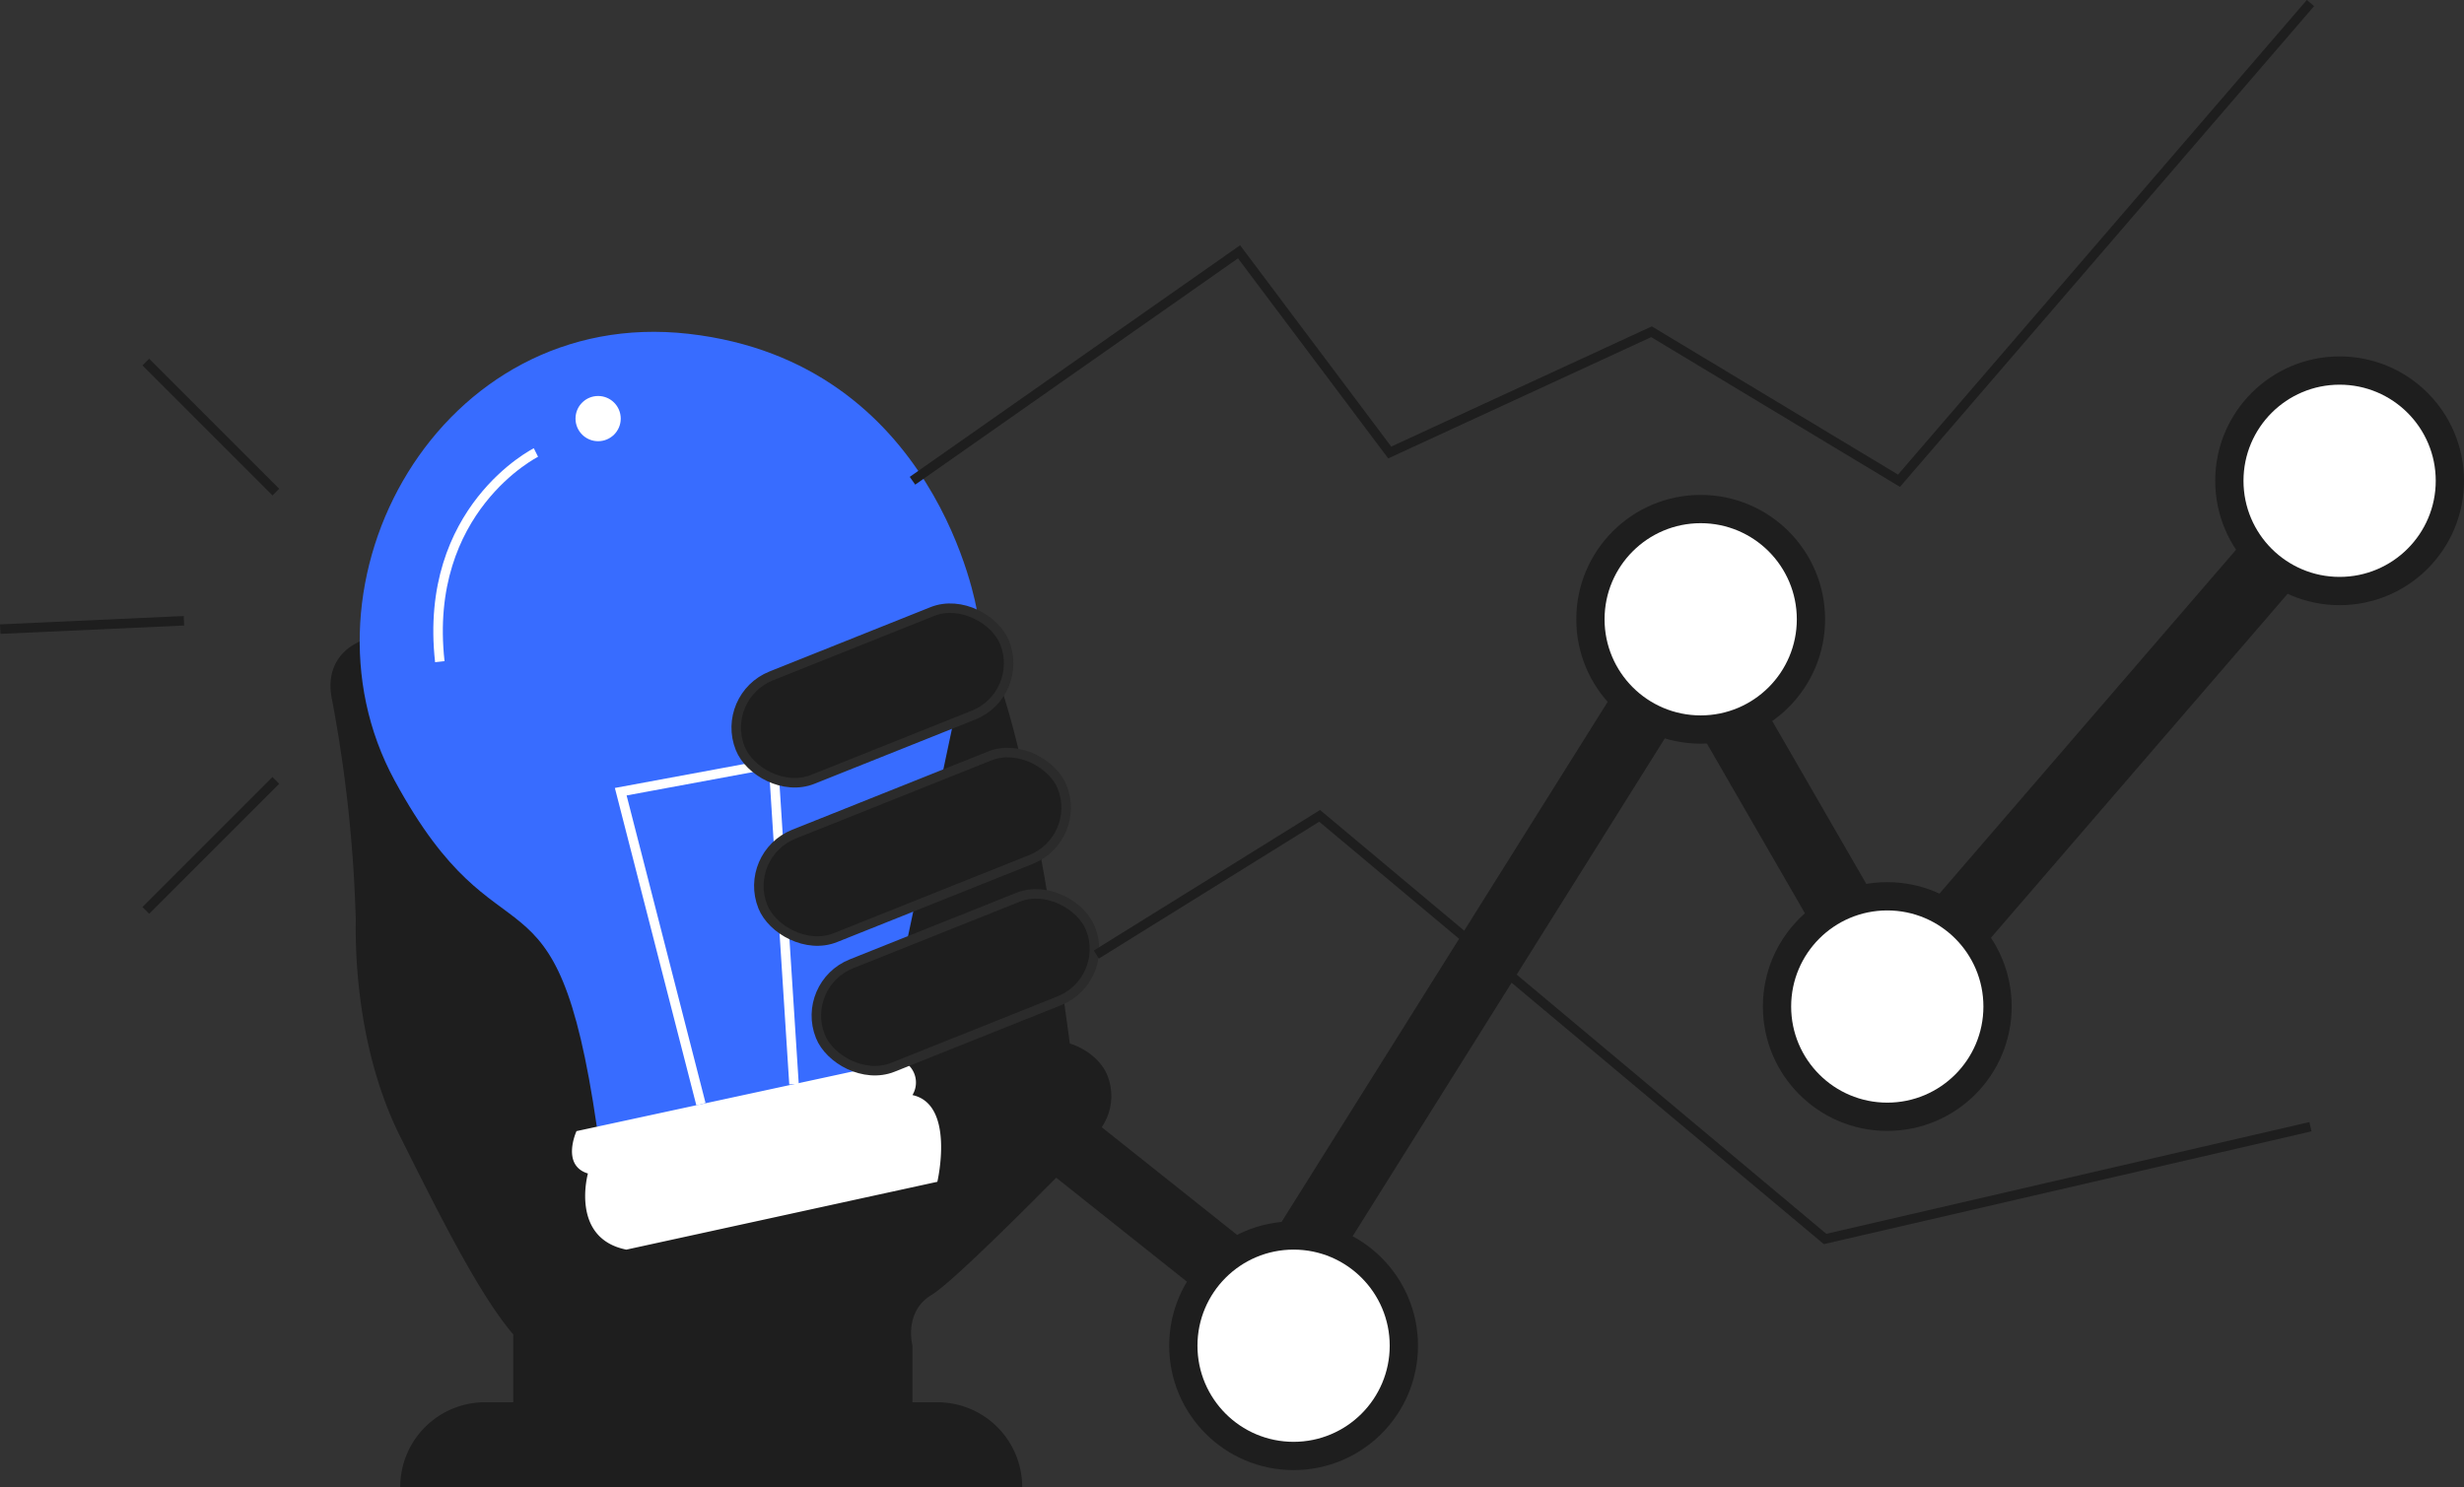 <svg xmlns="http://www.w3.org/2000/svg" width="259.128" height="156.415" viewBox="0 0 259.128 156.415">
  <rect x="0" y="0" width="259.128" height="156.415" fill="#333333" stroke="none"/>
  <g id="组_46" data-name="组 46" transform="translate(-1682.872 -1702.232)">
    <path id="矩形_56" data-name="矩形 56" d="M8.919,0h47.57a8.919,8.919,0,0,1,8.919,8.919v0a0,0,0,0,1,0,0H0a0,0,0,0,1,0,0v0A8.919,8.919,0,0,1,8.919,0Z" transform="translate(1724.963 1849.727)" fill="#1e1e1e"/>
    <path id="路径_113" data-name="路径 113" d="M1796.7,1822.7s-6.114-56.5-13.359-55.173l-61.951,1.926s-4.757,1.189-3.568,6.541a146.127,146.127,0,0,1,2.465,23.013c-.086,4.934.508,14.448,4.671,22.773s8.324,16.649,11.892,20.812v7.471h41.979v-6.292s-.95-3.558,2.023-5.342,17.9-17.222,17.9-17.222" fill="#1e1e1e"/>
    <path id="路径_114" data-name="路径 114" d="M1785.614,1766.48l-10.993,51.9-28.983,2.366c-4.3-29.577-9.972-15.615-21.27-36.426s4.757-49.949,30.92-46.976,30.326,29.137,30.326,29.137" fill="#386cff"/>
    <rect id="矩形_57" data-name="矩形 57" width="23.629" height="11.723" rx="5.861" transform="translate(1775.213 1818.665) rotate(-21.782)" fill="#1e1e1e"/>
    <path id="路径_115" data-name="路径 115" d="M1772.707,1814.9l-29.206,6.309s-1.651,3.584,1.2,4.457c0,0-1.9,6.819,4.043,8.008l32.705-7.135s1.9-8.137-2.618-9.123a2.551,2.551,0,0,0-.764-3.44Z" fill="#fff"/>
    <path id="路径_116" data-name="路径 116" d="M1739.234,1749.83s-11.893,5.947-10.109,22" fill="none" stroke="#fff" stroke-miterlimit="10" stroke-width="1"/>
    <path id="路径_117" data-name="路径 117" d="M1766.373,1816.266l-2.166-33.732-16.055,2.973,8.437,32.872" fill="none" stroke="#fff" stroke-miterlimit="10" stroke-width="1"/>
    <circle id="椭圆_16" data-name="椭圆 16" cx="2.378" cy="2.378" r="2.378" transform="translate(1743.396 1743.884)" fill="#fff"/>
    <rect id="矩形_58" data-name="矩形 58" width="29.948" height="11.723" rx="5.861" transform="translate(1758.542 1775.5) rotate(-21.782)" fill="#1e1e1e" stroke="#2b2b2b" stroke-miterlimit="10" stroke-width="1"/>
    <rect id="矩形_59" data-name="矩形 59" width="33.899" height="11.723" rx="5.861" transform="translate(1760.92 1792.15) rotate(-21.782)" fill="#1e1e1e" stroke="#2b2b2b" stroke-miterlimit="10" stroke-width="1"/>
    <rect id="矩形_60" data-name="矩形 60" width="30.586" height="11.723" rx="5.861" transform="translate(1766.97 1805.786) rotate(-21.782)" fill="#1e1e1e" stroke="#2b2b2b" stroke-miterlimit="10" stroke-width="1"/>
    <line id="直线_43" data-name="直线 43" x2="13.676" y2="13.676" transform="translate(1698.204 1740.316)" fill="none" stroke="#1e1e1e" stroke-miterlimit="10" stroke-width="1"/>
    <line id="直线_44" data-name="直线 44" y1="0.878" x2="19.321" transform="translate(1682.895 1767.527)" fill="none" stroke="#1e1e1e" stroke-miterlimit="10" stroke-width="1"/>
    <line id="直线_45" data-name="直线 45" y1="13.676" x2="13.676" transform="translate(1698.204 1784.318)" fill="none" stroke="#1e1e1e" stroke-miterlimit="10" stroke-width="1"/>
    <circle id="椭圆_17" data-name="椭圆 17" cx="13.082" cy="13.082" r="13.082" transform="translate(1848.644 1754.29)" fill="#1e1e1e"/>
    <circle id="椭圆_18" data-name="椭圆 18" cx="10.109" cy="10.109" r="10.109" transform="translate(1851.617 1757.263)" fill="#fff"/>
    <circle id="椭圆_19" data-name="椭圆 19" cx="13.082" cy="13.082" r="13.082" transform="translate(1805.831 1830.699)" fill="#1e1e1e"/>
    <circle id="椭圆_20" data-name="椭圆 20" cx="10.109" cy="10.109" r="10.109" transform="translate(1808.804 1833.672)" fill="#fff"/>
    <circle id="椭圆_21" data-name="椭圆 21" cx="13.082" cy="13.082" r="13.082" transform="translate(1868.267 1795.022)" fill="#1e1e1e"/>
    <circle id="椭圆_22" data-name="椭圆 22" cx="10.109" cy="10.109" r="10.109" transform="translate(1871.24 1797.995)" fill="#fff"/>
    <circle id="椭圆_23" data-name="椭圆 23" cx="13.082" cy="13.082" r="13.082" transform="translate(1915.837 1739.722)" fill="#1e1e1e"/>
    <circle id="椭圆_24" data-name="椭圆 24" cx="10.109" cy="10.109" r="10.109" transform="translate(1918.81 1742.695)" fill="#fff"/>
    <rect id="矩形_61" data-name="矩形 61" width="7.135" height="65.227" transform="matrix(0.847, 0.531, -0.531, 0.847, 1852.279, 1775.521)" fill="#1e1e1e"/>
    <rect id="矩形_62" data-name="矩形 62" width="7.135" height="23.206" transform="translate(1862 1779.782) rotate(-30)" fill="#1e1e1e"/>
    <rect id="矩形_63" data-name="矩形 63" width="7.135" height="23.206" transform="translate(1790.614 1823.454) rotate(-51.492)" fill="#1e1e1e"/>
    <rect id="矩形_64" data-name="矩形 64" width="7.135" height="49.15" transform="translate(1918.427 1759.592) rotate(40.773)" fill="#1e1e1e"/>
    <path id="路径_118" data-name="路径 118" d="M1778.834,1752.8l34.344-24.082,15.844,21.109,27.531-12.7,26.029,15.671,43.272-50.246" fill="none" stroke="#1e1e1e" stroke-miterlimit="10" stroke-width="1"/>
    <path id="路径_119" data-name="路径 119" d="M1798.166,1802.636l23.487-14.589,53.154,44.506,51.046-11.809" fill="none" stroke="#1e1e1e" stroke-miterlimit="10" stroke-width="1"/>
  </g>
</svg>
